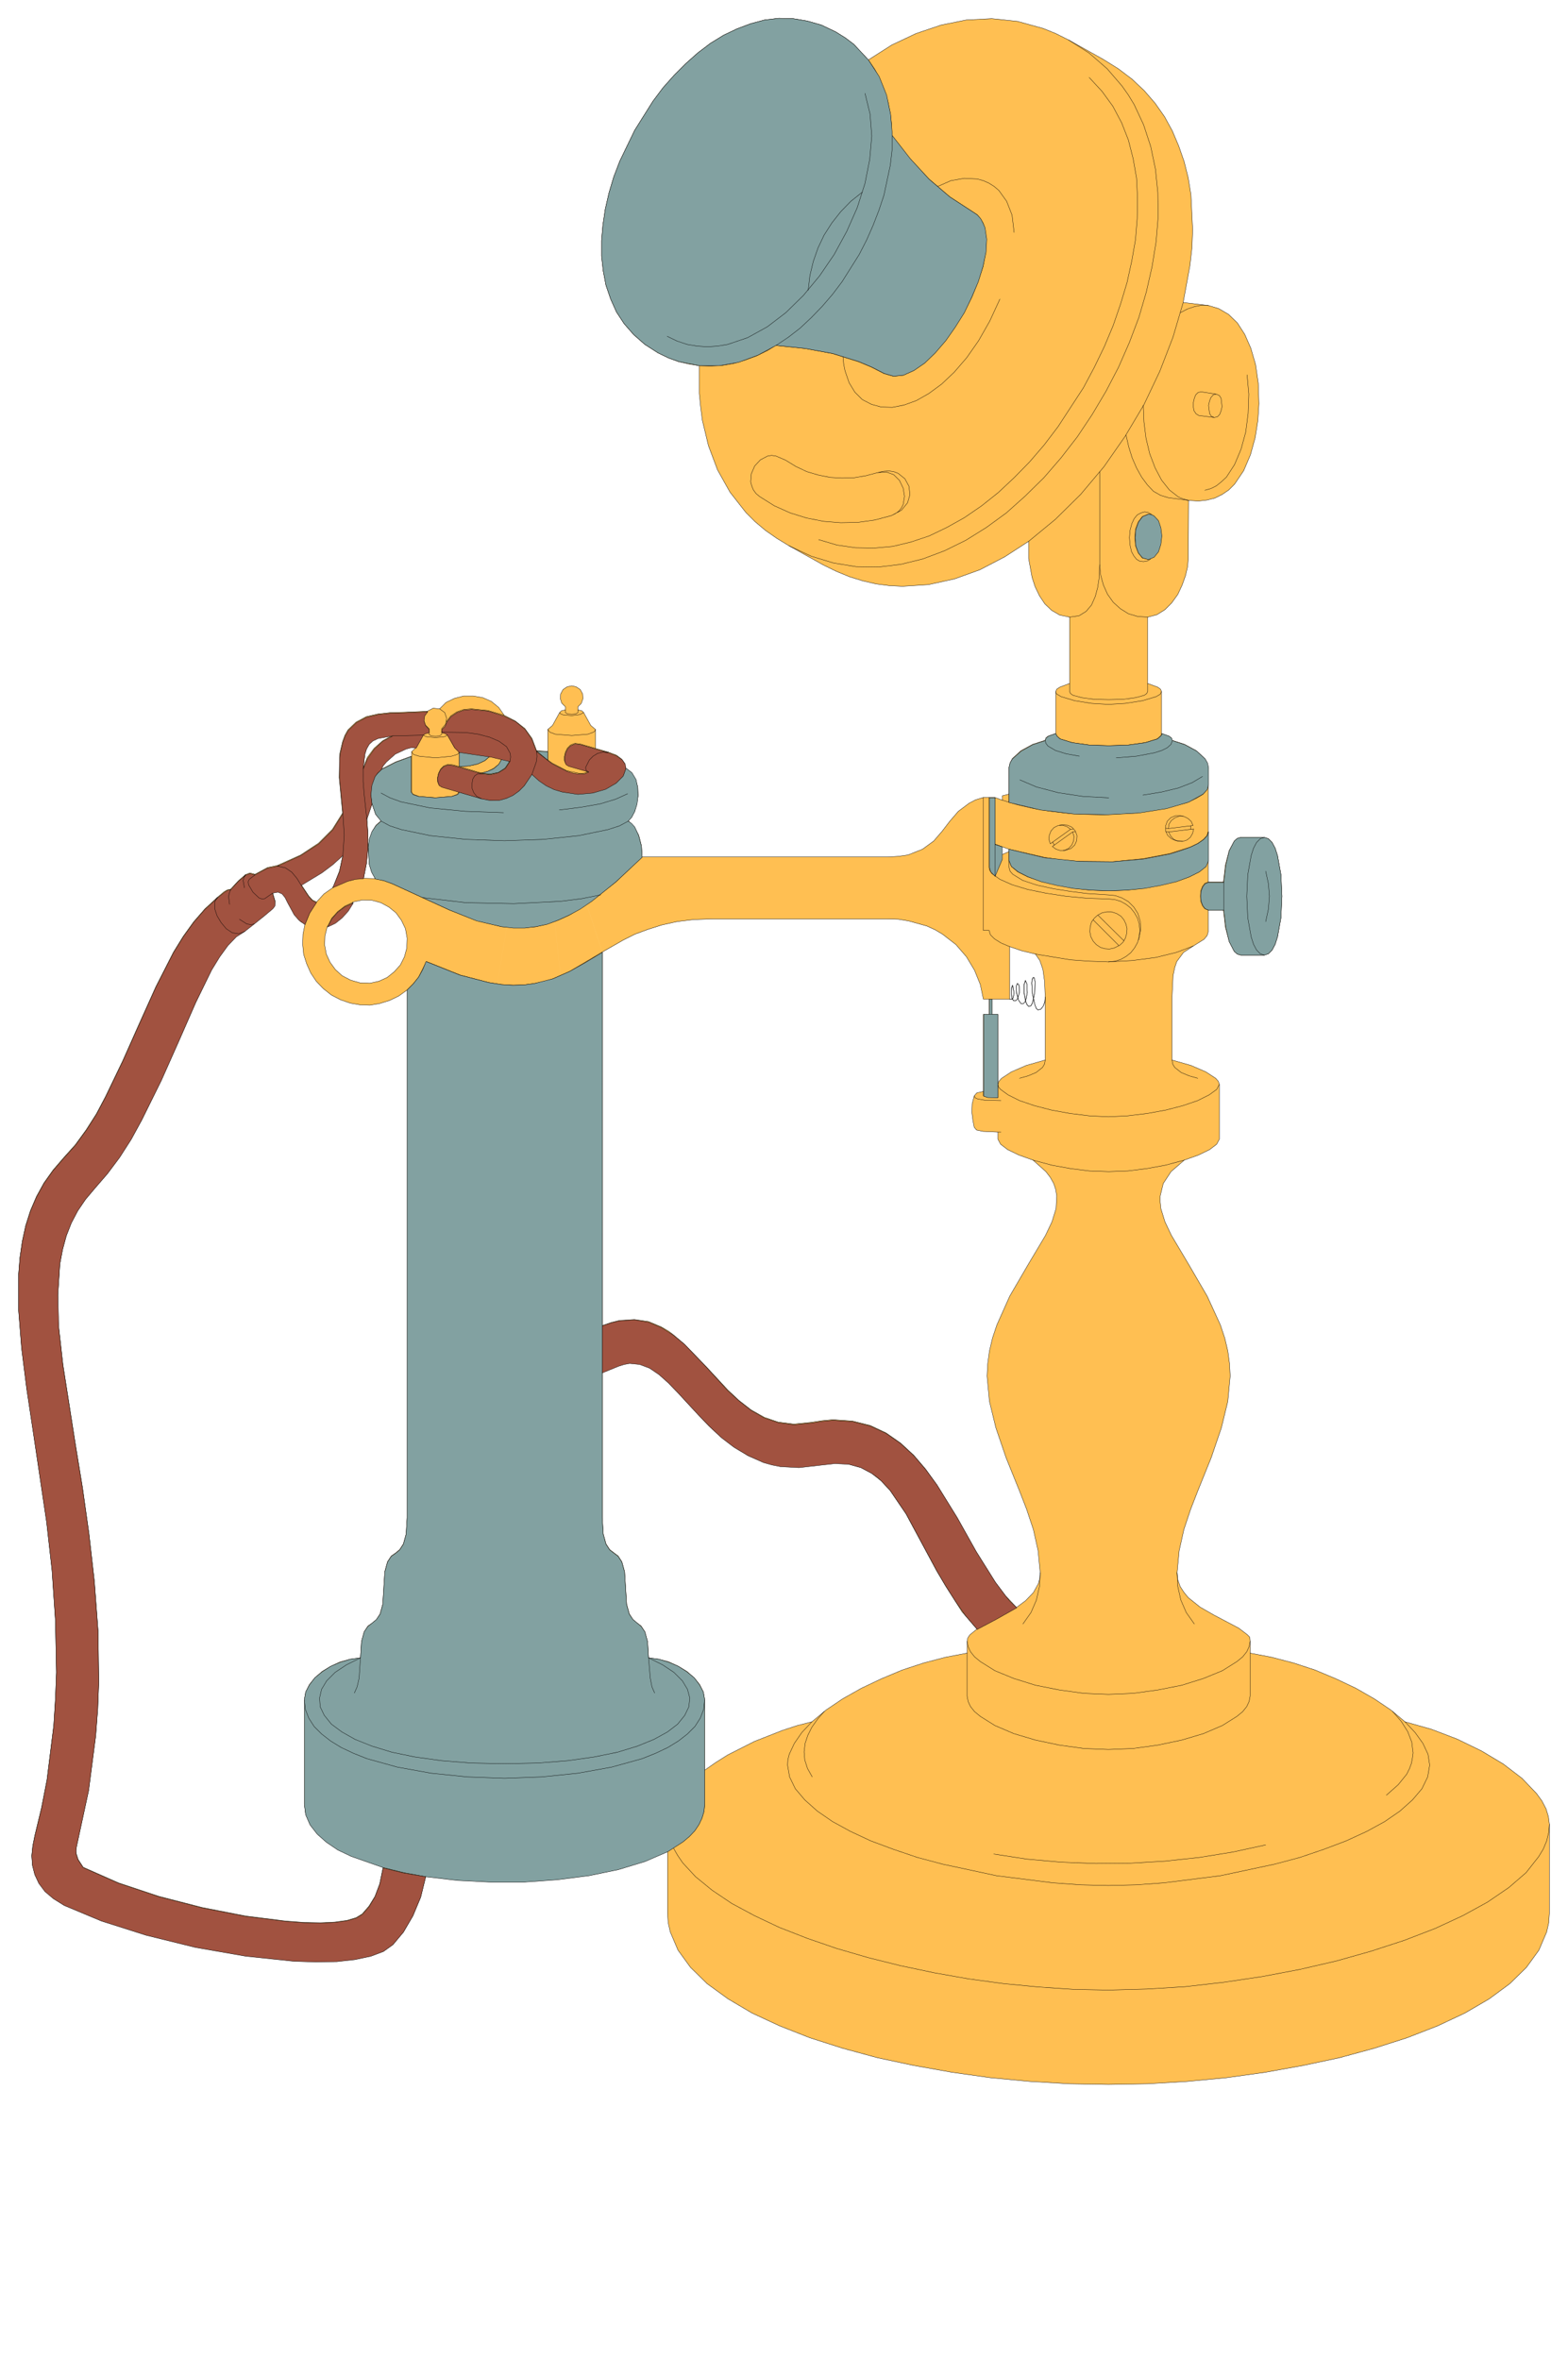 <svg xmlns="http://www.w3.org/2000/svg" width="309.067" height="465" fill-rule="evenodd" stroke-linecap="round" preserveAspectRatio="none" viewBox="0 0 4637 6976"><style>.pen0{stroke:#000;stroke-width:1;stroke-linejoin:round}.pen1{stroke:none}.brush2{fill:none}</style><path d="m1587 2219 33 2v-65l14-12 21-38 5-5 12-3v-9l-11-11-4-13 1-14 7-13 12-8 14-3 13 3 12 8 7 13 1 14-5 14-10 10v9l12 3 5 5 21 38 14 12v56l38 11 24 9 16 12 9 13 2 13 18 14 12 20 6 23 1 25-4 24-6 22-9 17-10 11 18 18 13 25 8 31 2 33h726l32-2 28-4 43-17 33-24 25-29 23-30 25-29 32-24 19-10 23-7h34v138l21 8v23l21-9v-7l-42-15v-138l22 8v-13l20-5v-79l3-13 7-13 25-23 35-19 37-12 2-7 6-5 23-8v-124l3-7 9-6 29-11v-196l-29-6-24-14-20-19-16-24-13-27-9-28-10-55v-51l-71 46-73 38-75 27-77 17-77 5-39-2-39-5-39-9-39-12-39-16-39-19-102-57-36-22-33-23-31-26-27-27-47-60-37-66-27-72-18-75-5-39-4-40v-82l-30-5-31-7-30-11-31-15-39-25-33-29-28-32-23-35-17-38-14-41-8-42-5-44v-46l4-46 7-47 11-48 14-47 18-47 44-91 54-86 30-40 33-37 34-34 36-32 37-28 39-24 40-19 40-15 41-11 42-5 42 1 42 7 42 12 42 20 29 18 25 19 43 46 69-44 72-34 74-25 74-15 76-4 76 8 76 21 37 15 38 19 102 57 45 28 41 31 36 34 32 37 28 40 23 42 19 45 16 46 12 48 8 50 5 103-2 53-6 53-20 109 75 9 30 9 29 17 26 25 22 34 18 41 14 48 8 55 2 61-3 49-8 51-14 51-20 47-27 40-17 17-19 13-22 11-23 6-26 3-29-2-1 172-2 24-6 26-10 28-13 28-18 25-20 20-24 15-27 7v196l30 11 8 6 3 7v124l22 8 7 5 2 7 37 12 35 19 25 23 7 13 3 13v339h45l6-51 11-42 15-28 9-8 10-3h70l12 4 11 11 9 17 7 22 10 56 3 64-3 64-10 56-7 22-9 17-11 11-12 4h-70l-10-3-9-8-15-29-11-42-6-51h-45v64l-3 11-9 11-32 20-29 19-20 27-6 18-5 24-3 63v186l56 16 44 19 29 19 8 9 3 9v162l-8 15-21 16-33 16-42 15-39 34-23 35-9 37v18l2 19 12 39 19 40 50 84 56 96 39 85 13 39 9 38 5 37 2 37-7 75-19 78-30 88-40 99-21 54-20 60-14 63-6 64 2 21 7 20 11 17 13 16 35 28 40 23 74 39 25 19 7 7 1 2 1 11v35l63 12 65 17 64 21 62 26 59 28 54 31 49 33 42 35 78 22 76 29 72 35 65 39 55 42 43 45 16 22 12 23 7 23 3 23v262l-2 29-6 27-23 54-37 51-49 48-61 45-72 42-81 38-90 35-97 31-103 28-108 23-111 20-115 16-116 11-117 7-116 2-116-2-117-7-116-11-114-16-112-20-108-23-103-28-97-31-89-35-82-38-71-42-62-45-49-48-37-51-23-54-6-27-2-29v-182l-67 29-78 24-87 18-94 12-98 7h-99l-98-5-94-11-15 61-23 55-28 48-31 37-28 20-38 14-46 10-54 6-61 1-66-2-142-15-149-26-146-36-132-42-110-46-32-20-25-22-18-24-12-25-7-28-2-28 3-29 6-30 20-83 16-82 20-161 5-79 3-78-3-153-10-148-16-143-40-269-19-126-15-119-9-113v-105l4-50 7-48 10-46 14-44 18-42 22-40 27-38 31-36 35-39 32-44 30-47 27-51 51-106 49-110 49-109 52-102 29-47 31-43 33-38 37-34 19-16 10-6 10-2 23-25 21-18 13-5 15 4 37-20 29-6 24 5 19 13 15 18 13 21 22 33 11 12 12 6 22-24 27-19 19-49 10-47-31 27-32 24-60 37-13-21-15-18-19-13-24-5 69-31 53-35 41-41 30-48-10-105 1-52 1-20 8-34 7-19 9-16 24-23 30-16 35-8 37-4 38-1 71-3 17-9 19 2 19-19 25-12 27-7h29l28 5 25 11 22 18 16 23 33 17 28 22 21 29 14 37-383 2267-3 48-8 29-11 17-12 10-13 9-11 17-8 29-3 48-3 48-8 29-11 17-12 10-13 9-11 17-8 29-3 48-30 4-30 8-28 13-25 15-22 19-16 20-11 22-4 23v308l4 31 13 30 21 27 27 24 34 23 40 19 94 33-10 49-14 37-18 29-20 23-18 11-27 8-36 5-42 2-49-1-54-4-119-15-128-25-128-33-120-40-104-46-15-23-6-19-1-7 2-12 36-167 21-162 6-79 3-78-2-152-11-147-16-141-19-135-21-128-37-236-12-107-3-39v-61l6-91 8-43 11-40 15-39 19-36 23-33 27-32 38-44 36-49 34-53 31-56 58-118 53-119 49-111 47-97 24-39 24-33 25-26 25-16 27-22 31-24 24-21 6-8 2-11-8-27 16-3 12 5 9 11 8 16 19 35 14 16 5 6 13 7-6 30-1 30 3 30 9 28 12 27 16 24 21 22 24 19 27 14 29 10 29 5 29 1 29-5 29-9 27-13 25-18v1560l383-2267 194 1837 48-20 16-5 16-3 30 3 29 11 28 19 28 25 28 29 61 66 32 34 35 32 38 29 42 26 45 19 25 7 25 5 55 3 61-7 45-5 41 3 36 10 32 17 29 23 26 28 47 69 91 169 26 44 28 44 21 33 44 51-21 17-6 9-2 10v35l-63 12-65 17-64 21-62 26-59 28-55 31-49 33-42 35-43 11-43 14-84 33-79 40-35 22-33 23v-208l-4-23-11-22-16-20-22-19-25-15-28-13-30-8-30-4-3-48-8-29-11-17-12-9-12-10-11-17-8-29-3-48-3-48-8-29-11-17-12-9-13-10-11-17-8-29-3-48v-430l-194-1837 194 595 63-36 34-17 38-14 41-13 45-10 49-6 55-2h519l32 1 30 5 54 15 24 11 22 13 40 31 31 36 24 40 17 42 9 43h78v-155l35 12 41 10 13 19 9 26 5 35 2 47v186l-56 16-44 19-29 19-8 9-3 9v-207h-17v-45h-9v45h-17v228l-19 4-8 9-6 23-1 25 3 24 4 21 7 8 19 4 44 2v21l8 15 21 16 33 16 42 15 38 34 13 17 10 18 6 18 3 19-2 37-12 39-19 40-50 84-56 96-38 85-13 39-9 38-5 37-2 37 7 75 19 78 30 88 40 99 21 54 20 60 14 63 6 64-1 17-4 15-15 27-23 24-27 20-33-35-30-40-57-91-56-100-60-97-33-46-35-41-39-36-43-30-47-22-52-13-58-4-32 3-33 5-51 5-46-6-41-14-39-22-36-28-33-31-64-69-64-66-33-28-13-10-22-13-38-16-42-6-45 3-24 6-26 9V2814l-194-595-543 447 28-6 28 1 26 7 24 13 21 17 16 22 12 25 5 28-1 29-7 26-12 24-18 20-21 17-24 11-27 6-29-1-28-8-25-13-20-18-16-22-11-24-5-27 1-27 7-28 23-11 20-16 18-21 15-24 543-447-477 378-35-1 9-46 4-45v-43l-3-42 15-45 11 32 16 19-15 13-11 18-8 22-4 24 3 51 7 23 11 20 477-378-425-46-30 16-26 23-20 27-12 32 5-43 5-16 8-14 11-10 15-7 44-8 425 46-356-10-14 13v13l-47 17-43 22 6-12 9-12 27-23 32-15 15-4 15 1 356 10z" class="pen1" style="fill:#ffbf52"/><path d="m1587 2219 33 2v-65l14-12 21-38 5-5 12-3v-9l-11-11-4-13 1-14 7-13 12-8 14-3 13 3 12 8 7 13 1 14-5 14-10 10v9l12 3 5 5 21 38 14 12v56l38 11 24 9 16 12 9 13 2 13 18 14 12 20 6 23 1 25-4 24-6 22-9 17-10 11 18 18 13 25 8 31 2 33h726l32-2 28-4 43-17 33-24 25-29 23-30 25-29 32-24 19-10 23-7h34v138l21 8v23l21-9v-7l-42-15v-138l22 8v-13l20-5v-79l3-13 7-13 25-23 35-19 37-12 2-7 6-5 23-8v-124l3-7 9-6 29-11v-196l-29-6-24-14-20-19-16-24-13-27-9-28-10-55v-51l-71 46-73 38-75 27-77 17-77 5-39-2-39-5-39-9-39-12-39-16-39-19-102-57-36-22-33-23-31-26-27-27-47-60-37-66-27-72-18-75-5-39-4-40v-82l-30-5-31-7-30-11-31-15-39-25-33-29-28-32-23-35-17-38-14-41-8-42-5-44v-46l4-46 7-47 11-48 14-47 18-47 44-91 54-86 30-40 33-37 34-34 36-32 37-28 39-24 40-19 40-15 41-11 42-5 42 1 42 7 42 12 42 20 29 18 25 19 43 46 69-44 72-34 74-25 74-15 76-4 76 8 76 21 37 15 38 19 102 57 45 28 41 31 36 34 32 37 28 40 23 42 19 45 16 46 12 48 8 50 5 103-2 53-6 53-20 109 75 9 30 9 29 17 26 25 22 34 18 41 14 48 8 55 2 61-3 49-8 51-14 51-20 47-27 40-17 17-19 13-22 11-23 6-26 3-29-2-1 172-2 24-6 26-10 28-13 28-18 25-20 20-24 15-27 7v196l30 11 8 6 3 7v124l22 8 7 5 2 7 37 12 35 19 25 23 7 13 3 13v339h45l6-51 11-42 15-28 9-8 10-3h70l12 4 11 11 9 17 7 22 10 56 3 64-3 64-10 56-7 22-9 17-11 11-12 4h-70l-10-3-9-8-15-29-11-42-6-51h-45v64l-3 11-9 11-32 20-29 19-20 27-6 18-5 24-3 63v186l56 16 44 19 29 19 8 9 3 9v162l-8 15-21 16-33 16-42 15-39 34-23 35-9 37v18l2 19 12 39 19 40 50 84 56 96 39 85 13 39 9 38 5 37 2 37-7 75-19 78-30 88-40 99-21 54-20 60-14 63-6 64 2 21 7 20 11 17 13 16 35 28 40 23 74 39 25 19 7 7 1 2 1 11v35l63 12 65 17 64 21 62 26 59 28 54 31 49 33 42 35 78 22 76 29 72 35 65 39 55 42 43 45 16 22 12 23 7 23 3 23v262l-2 29-6 27-23 54-37 51-49 48-61 45-72 42-81 38-90 35-97 31-103 28-108 23-111 20-115 16-116 11-117 7-116 2-116-2-117-7-116-11-114-16-112-20-108-23-103-28-97-31-89-35-82-38-71-42-62-45-49-48-37-51-23-54-6-27-2-29v-182l-67 29-78 24-87 18-94 12-98 7h-99l-98-5-94-11-15 61-23 55-28 48-31 37-28 20-38 14-46 10-54 6-61 1-66-2-142-15-149-26-146-36-132-42-110-46-32-20-25-22-18-24-12-25-7-28-2-28 3-29 6-30 20-83 16-82 20-161 5-79 3-78-3-153-10-148-16-143-40-269-19-126-15-119-9-113v-105l4-50 7-48 10-46 14-44 18-42 22-40 27-38 31-36 35-39 32-44 30-47 27-51 51-106 49-110 49-109 52-102 29-47 31-43 33-38 37-34 19-16 10-6 10-2 23-25 21-18 13-5 15 4 37-20 29-6 24 5 19 13 15 18 13 21 22 33 11 12 12 6 22-24 27-19 19-49 10-47-31 27-32 24-60 37-13-21-15-18-19-13-24-5 69-31 53-35 41-41 30-48-10-105 1-52 1-20 8-34 7-19 9-16 24-23 30-16 35-8 37-4 38-1 71-3 17-9 19 2 19-19 25-12 27-7h29l28 5 25 11 22 18 16 23 33 17 28 22 21 29 14 37z" class="pen0 brush2"/><path d="m1204 4486-3 48-8 29-11 17-12 10-13 9-11 17-8 29-3 48-3 48-8 29-11 17-12 10-13 9-11 17-8 29-3 48-30 4-30 8-28 13-25 15-22 19-16 20-11 22-4 23v308l4 31 13 30 21 27 27 24 34 23 40 19 94 33-10 49-14 37-18 29-20 23-18 11-27 8-36 5-42 2-49-1-54-4-119-15-128-25-128-33-120-40-104-46-15-23-6-19-1-7 2-12 36-167 21-162 6-79 3-78-2-152-11-147-16-141-19-135-21-128-37-236-12-107-3-39v-61l6-91 8-43 11-40 15-39 19-36 23-33 27-32 38-44 36-49 34-53 31-56 58-118 53-119 49-111 47-97 24-39 24-33 25-26 25-16 27-22 31-24 24-21 6-8 2-11-8-27 16-3 12 5 9 11 8 16 19 35 14 16 5 6 13 7-6 30-1 30 3 30 9 28 12 27 16 24 21 22 24 19 27 14 29 10 29 5 29 1 29-5 29-9 27-13 25-18v1560zm577-430 48-20 16-5 16-3 30 3 29 11 28 19 28 25 28 29 61 66 32 34 35 32 38 29 42 26 45 19 25 7 25 5 55 3 61-7 45-5 41 3 36 10 32 17 29 23 26 28 47 69 91 169 26 44 28 44 21 33 44 51-21 17-6 9-2 10v35l-63 12-65 17-64 21-62 26-59 28-55 31-49 33-42 35-43 11-43 14-84 33-79 40-35 22-33 23v-208l-4-23-11-22-16-20-22-19-25-15-28-13-30-8-30-4-3-48-8-29-11-17-12-9-12-10-11-17-8-29-3-48-3-48-8-29-11-17-12-9-13-10-11-17-8-29-3-48v-430z" class="pen0 brush2"/><path d="m1781 2814 63-36 34-17 38-14 41-13 45-10 49-6 55-2h519l32 1 30 5 54 15 24 11 22 13 40 31 31 36 24 40 17 42 9 43h78v-155l35 12 41 10 13 19 9 26 5 35 2 47v186l-56 16-44 19-29 19-8 9-3 9v-207h-17v-45h-9v45h-17v228l-19 4-8 9-6 23-1 25 3 24 4 21 7 8 19 4 44 2v21l8 15 21 16 33 16 42 15 38 34 13 17 10 18 6 18 3 19-2 37-12 39-19 40-50 84-56 96-38 85-13 39-9 38-5 37-2 37 7 75 19 78 30 88 40 99 21 54 20 60 14 63 6 64-1 17-4 15-15 27-23 24-27 20-33-35-30-40-57-91-56-100-60-97-33-46-35-41-39-36-43-30-47-22-52-13-58-4-32 3-33 5-51 5-46-6-41-14-39-22-36-28-33-31-64-69-64-66-33-28-13-10-22-13-38-16-42-6-45 3-24 6-26 9V2814zm-737-148 28-6 28 1 26 7 24 13 21 17 16 22 12 25 5 28-1 29-7 26-12 24-18 20-21 17-24 11-27 6-29-1-28-8-25-13-20-18-16-22-11-24-5-27 1-27 7-28 23-11 20-16 18-21 15-24zm66-69-35-1 9-46 4-45v-43l-3-42 15-45 11 32 16 19-15 13-11 18-8 22-4 24 3 51 7 23 11 20zm52-424-30 16-26 23-20 27-12 32 5-43 5-16 8-14 11-10 15-7 44-8zm69 36-14 13v13l-47 17-43 22 6-12 9-12 27-23 32-15 15-4 15 1z" class="pen0 brush2"/><path fill="none" d="M2925 2998h9m1648 2394-2 24-6 25-10 24-14 23-37 47-51 44-63 43-73 40-82 38-91 35-98 32-103 29-108 25-111 21-114 17-114 13-114 7-113 3-102-2-104-7-104-10-103-14-102-18-100-21-96-24-93-27-87-30-82-32-74-35-67-36-58-39-49-40-38-41-15-22-12-21m92-231v100l-2 21-6 20-9 19-12 18-16 17-19 16-46 29m-715 74-65-12-61-15m-233-495 3 28 10 26 16 25 22 22 27 21 31 19 76 32 90 26 100 18 107 10 110 4 110-4 107-10 100-18 90-26 76-32 31-19 27-21 22-22 16-25 10-26 3-28" class="pen0"/><path fill="none" d="m1936 5003-8-18-5-26-5-59 42 20 33 23 25 24 15 25 7 26-3 26-12 26-21 25-30 23-40 22-49 20-59 18-69 14-78 11-89 7-98 2-98-2-88-7-79-11-68-14-59-18-50-20-39-22-31-23-21-25-12-26-2-26 6-26 15-25 25-24 33-23 42-20-4 59-5 26-3 9-5 9m732-947v-138m0-1104-96 57-50 22-20 7-35 7-30 4-32 1-35-2-38-6-84-22-100-40-23 46-16 20-18 18m-480-175-18 7-19-3-18-12-15-18-12-20-7-21v-19l3-7 5-6m39-24-6 20 3 23m29 44 22 14 11 2 10-2m-28-107-4-21 2-9 5-7m28-1-17 13-3 7 1 9 13 22 18 17 9 3 7-1 24-16m96 93 14-34 20-31m78-139 4-61-5-63m72 17-9-74-2-38v-37m88-98 90-2-21 38m-104 65-18 19-10 26-2 28 3 28m-25 220-24 2-23 6-44 19m-15 116 12-24 18-20 21-16 24-11m205-15 61 9 67 6 142 4 71-3 68-5 63-8 55-11" class="pen0"/><path fill="none" d="m1899 2533-77 73-72 57-67 42-33 15-32 11-33 8-33 3-68-3-74-18-80-31-170-78-24-9-26-6m17-171 26 14 34 12 40 10 46 8 105 11 114 4 114-4 105-11 46-8 41-10 34-12 26-14m-2-81-35 17-46 14-57 10-64 8m-165 8-113-4-104-11-46-8-40-10-33-12-26-13m90-122 6 8 16 5 49 5 48-5 16-5 4-3 2-5v44m0 74-6 8-16 6-48 4-49-4-16-6-4-3-2-5v-105m52-71-12 2-5 5 3 4 8 3 25 2 24-2 8-3 3-4-5-5-12-2m17 7 21 38 14 13" class="pen0"/><path fill="none" d="m1300 2095 15 11 6 17-3 17-12 14v17l-6 4-12 1-13-1-6-4v-17l-11-11-5-14 2-15 9-12m56 31 13-17 18-12 20-7 23-2 49 5 48 14" class="pen0"/><path fill="none" d="m1306 2161 34-1 37 2 36 5 34 9 29 12 21 16 11 21 1 11-2 13-13 20-20 13-25 6-25-3-83-24-16-2-13 5-9 9-6 12-3 13v12l4 10 8 5 118 34 20 4 20 1 18-2 16-4 30-16 24-23 18-26 12-28 6-25-1-21 22 19 23 17 44 23 38 8 15-1 11-5-59-17-8-6-4-9v-12l3-13 6-12 9-9 13-5 16 2 45 13" class="pen0"/><path fill="none" d="m1799 2223-17-2-15 4-25 19-8 11-3 11 2 9 7 5" class="pen0"/><path fill="none" d="m1850 2270-8 22-21 21-31 18-38 11-44 4-46-7-23-7-23-11-22-15-21-19m-66-38-54-13-95-14" class="pen0"/><path fill="none" d="m1449 2235-15 13-21 10-26 6-29 2m66 93-14-7-9-11-5-14-1-14 2-12 6-10 9-6h12l18-5 18-9 15-12 10-17m135 5v-26m0-65 6 8 16 6 49 4 48-4 16-6 4-3 2-5m-35-50-11 6-24 3-25-2-8-3-3-4" class="pen0"/><path fill="none" d="M1672 2098v8l6 4 13 1 12-1 6-4v-8m264-1104 29 14 30 10 30 5 30 2 30-2 30-5 30-9 29-11 58-32 55-43 52-50 48-58 43-64 37-68 30-70 23-71 15-71 5-69-4-65-15-61" class="pen0"/><path fill="none" d="m2550 568-34 27-30 31-26 33-23 36-18 38-14 40-10 42-5 43" class="pen0"/><path fill="none" d="m2568 177 19 28 16 31 13 32 10 33 7 35 4 36-1 75-10 76-21 78-28 77-37 74-44 71-49 65-55 58-59 50-63 40-33 16-33 12-33 10-34 6-35 2-34-1" class="pen0"/><path fill="none" d="m2295 1021 86 9 81 15 77 24 38 16 37 19 28 8 29-3 31-14 32-22 31-30 31-36 28-40 27-43 23-46 18-45 15-45 8-43 2-38-5-34-5-14-8-13-9-11-12-8-69-45-62-53-56-60-53-68" class="pen0"/><path fill="none" d="m2771 552 41-18 40-7 38 2 18 5 16 7 16 10 14 12 23 32 16 41 6 51m-42 197-30 65-33 58-35 50-37 43-37 35-38 28-37 21-36 13-35 7-33-1-29-8-27-14-22-22-17-28-12-35-4-20-2-22m102 343 18-4 16-1 14 2 13 5 20 16 12 22 3 25-7 24-18 22-30 16-49 13-50 7-51 1-50-4-51-10-48-15-47-21-43-27-11-9-8-11-5-12-3-12 2-24 10-23 17-18 21-11 12-2 13 2 28 12 31 19 32 15 34 10 35 7 35 2 36-1 35-6 34-9 26-2 22 8 17 17 11 23 4 24-4 24-5 10-8 10-10 7-12 6" class="pen0"/><path fill="none" d="m2421 1595 54 16 55 8 55 1 55-5 54-13 54-18 52-25 52-29 51-35 49-39 47-44 46-47 43-50 41-54 75-115 32-60 30-62 26-62 22-64 19-63 14-64 11-63 5-62 1-61-3-59-10-57-14-55-20-51-26-49-32-44-38-41" class="pen0"/><path fill="none" d="m3160 118 61 39 53 46 44 51 19 27 17 28 28 60 21 64 14 67 7 69 1 72-6 73-12 74-17 75-22 75-28 74-32 73-37 71-41 69-44 66-48 62-51 59-55 54-56 50-59 43-61 38-63 31-64 24-65 16-66 8-66-1-67-11-66-20-66-31m709-13 79-65 75-74 69-82 62-89 56-94 47-99 39-101 30-102m-8 30 21-11 21-7 21-4 20 1m114 205 5 57-2 57-7 55-14 51-19 45-24 37-15 14-15 12-16 8-18 5" class="pen0"/><path fill="none" d="m3515 1479-15-4-15-6-27-21-23-29-19-36-16-42-11-46-6-48-2-49m164 30-8-5-6-9-2-11v-13l3-13 4-10 7-7 9-2 45 7 9 4 5 8 3 25-3 12-4 11-7 7-9 2-9-4-5-8-3-24 3-13 4-10 7-8 9-2m-6 69-46-6" class="pen0"/><path fill="none" d="m3515 1479-60-8-23-7-21-12-18-19-17-23-15-27-13-30-10-32-8-35m-78 108v275l3 31 8 29 12 27 17 24 21 19 24 15 27 8 30 2m9-172-10 6-11 2-11-1-10-6-8-10-7-13-4-18-2-23 2-22 5-19 7-15 9-11 11-6 11-3 11 2 10 6" class="pen0"/><path d="m3395 1520 9 1 8 4 13 14 7 21 3 24-3 25-7 22-13 15-17 7-17-4-12-15-8-21-2-24 2-25 8-21 12-16 17-7z" class="pen0 brush2"/><path fill="none" d="m3252 1669-2 42-4 26-7 26-11 25-16 19-21 13-28 4m0 196v24l3 6 7 5 26 7 37 5 43 1 42-1 37-5 26-7 7-5 3-6v-24" class="pen0"/><path fill="none" d="m3435 2044-4 8-12 7-40 12-51 8-50 3-50-3-50-8-40-12-12-7-3-3-1-5m0 124 4 8 9 8 36 11 50 7 58 2 57-2 50-7 36-11 9-8 3-3 1-5m31 20-4 12-11 10-16 8-21 7-53 10-60 5m-110-5-39-7-32-10-21-14-6-7-2-9m-75 116 49 21 64 17 73 11 76 4m101-7 55-9 50-13 41-15 30-18" class="pen0"/><path fill="none" d="m3573 2320-4 14-12 14-20 12-26 12-68 18-86 13-96 5-51-1-51-3-51-6-50-8-48-11-46-14m20-18v25m-42-15v232l21-49v-14m0-23-21-8" class="pen0"/><path fill="none" d="M2925 2357v207l2 9 6 9 24 17 36 16 46 14 54 11 59 9 63 6 63 2 19 2 17 5 16 9 14 11 11 14 9 16 5 17 2 19-2 19-5 17-9 16-11 14-14 11-16 9-17 5-19 2" class="pen0"/><path fill="none" d="m3310 2795 11-10 7-12 4-14 1-14-3-13-6-13-9-11-13-8-15-5h-14l-14 3-13 7-10 9-8 11-4 14-1 15 3 15 7 13 9 10 12 8 13 4 14 1 14-3 14-7-76-76m14-14 77 76" class="pen0"/><path fill="none" d="m3367 2778 6-29-1-26-7-23-12-19-16-16-19-11-20-7-20-2-63-4-48-6-51-8-50-11-42-14-29-18-8-9-3-11v-47m0-7 104 24 52 8 51 4 99 1 91-9 78-15 60-19 23-11 17-12 10-11 4-12m-52-17 1 10" class="pen0"/><path fill="none" d="m3497 2486-19-1-14-6-11-10-6-13v-15l5-14 10-10 14-6h15l8 1" class="pen0"/><path fill="none" d="m3455 2449 2-13 7-11 11-8 13-5 13 1 12 6 10 9 5 12-73 9-8-1m1 10 8 1 74-9-3 13-7 12-10 8-13 4-14-1-12-5-9-10-6-12m-282-9-8 1-60 43-4-13 1-12 5-13 9-10 12-6 13-1 13 4 11 8m6 8 4 13-1 13-5 12-9 10-12 6-13 1-13-4-11-8 60-43 8-1" class="pen0"/><path fill="none" d="m3133 2439 9-1 15 1 13 6 10 11 5 14-1 15-6 13-11 10-15 5-8 1m-26-16-5-9m-129 55 7 17 19 16 30 15 39 13 94 20 52 6 53 2 53-2 52-6 95-20 38-13 30-15 20-16 7-17m0 63-10 4-7 9-5 13-1 16 1 15 5 13 7 9 10 4m45 0v-83m121-132-12 4-11 11-9 17-7 22-10 56-3 64 3 64 10 56 7 22 9 17 11 11 12 4m3-100 8-37 3-37-3-38-8-37m-213 222-50 19-61 15-69 9-71 4-56-2-56-4-104-17m-76-22-26-11-19-12-12-12-4-13h-17v-393m78 596h6l4-3 3-15-5-23-3 8v15l1 15 5 8h7l5-6 5-18v-20l-6-7-3 10 1 19 6 20 7 10h8l6-7 5-25-1-25-5-11-4 12v25l5 26 4 9 5 5 6-2 5-9 7-31 1-31-2-10-1-3h-3l-3 5-1 11 2 31 7 32 4 11 5 6 9-2 7-9 5-13 1-14m375 186 2 12 6 10 19 15 24 10 25 7m64 18-8 15-22 16-34 17-44 15-50 13-55 10-58 7-57 3-57-3-57-7-55-10-50-13-44-15-34-17-22-16-6-7-2-8m64-18 25-7 24-10 19-15 6-10 2-12m-183 93v13l12 4 31 1v-39m9 48-47-1-22-4-7-3-3-6m70 107h9m95 83 56 15 55 10 56 7 57 2 56-2 56-7 55-10 56-15m-21 1219 2 41 9 40 16 37 24 34m165 51-3 16-7 15-12 15-17 14-43 27-56 23-64 20-71 14-73 10-73 3-73-3-72-10-71-14-64-20-56-23-43-27-17-14-12-15-7-15-3-16m29-36 55-30 62-34m19 49 24-34 16-37 9-40 2-41" class="pen0"/><path fill="none" d="M2860 4886v127l3 16 7 15 12 15 17 14 43 27 56 24 64 19 71 15 72 10 73 3 73-3 73-10 71-15 64-19 56-24 43-27 17-14 12-15 7-15 3-16v-127m421 172 26 30 19 30 12 31 4 32-2 15-3 16-6 16-8 16-25 31-35 31m-357 147-97 21-99 16-102 11-102 6-103 1-102-4-101-9-98-15m-537-228-14-25-8-25-2-24 3-25 8-24 12-24 17-24 20-23" class="pen0"/><path fill="none" d="m2401 5089-30 32-22 32-15 32-4 16-1 16 6 35 17 35 28 33 37 33 45 31 53 29 60 28 67 25 71 24 75 20 159 34 166 21 83 6 82 2 82-2 83-6 166-21 160-34 75-20 71-24 66-25 61-28 53-29 45-31 37-33 28-33 17-35 6-35-5-32-15-32-23-32-30-32" class="pen0"/><path d="m1975 5473-67 29-79 24-87 18-94 12-98 7h-99l-98-5-94-11-65-12-61-15-94-33-40-19-34-23-27-24-21-27-13-30-4-31v-309l4-23 11-21 16-21 22-18 25-16 28-12 30-9 30-4 3-48 8-29 11-16 13-10 12-10 11-16 8-29 3-48 3-48 8-29 11-17 13-9 12-10 11-17 8-29 3-48V2926l18-18 16-20 12-22 10-24 100 40 85 22 38 6 34 2 33-1 30-4 55-14 50-22 48-27 48-29v1672l3 48 8 29 11 17 13 10 12 9 11 17 8 29 3 48 3 48 8 29 11 16 12 10 12 10 11 16 8 29 3 48 30 4 30 9 28 12 25 16 22 18 16 21 11 21 4 23v309l-2 21-6 20-9 19-12 18-16 17-19 16-45 29zm-76-2939-78 73-71 57-34 23-33 18-33 15-32 12-33 7-33 4h-34l-35-4-73-17-80-32-170-78-25-9-25-5-11-20-7-23-3-51 3-24 8-22 12-18 15-13-16-20-11-32-4-28 3-28 10-25 18-19 43-22 46-17v105l6 8 16 5 49 4 49-4 16-5 4-3 2-5 66 19 26 5 25-1 22-5 20-10 18-12 15-15 23-35 21 19 22 15 23 11 23 8 47 6 43-3 39-12 31-17 21-21 8-23 18 14 12 20 5 23 1 25-3 25-7 22-9 17-10 11 10 7 9 10 12 26 8 31 2 33zm-541-268v-44l91 13-15 13-21 10-26 6-29 2zm66 19 18-5 18-8 15-13 10-17 22 8-13 20-20 13-25 5-25-3zm196-38-33-27 33 2v25zm995-1143-37-19-38-16-77-24-82-15-86-9-54 29-57 21-57 10h-58l-61-12-31-11-31-15-39-25-33-29-28-32-23-35-17-38-14-41-8-42-5-44v-46l4-46 7-47 11-48 14-47 18-47 44-91 54-86 30-40 33-37 34-34 36-32 37-28 39-24 40-19 40-15 41-11 42-5 42 1 42 7 42 12 42 20 29 18 25 19 43 46 32 49 22 55 12 58 5 62 53 68 56 61 61 52 69 45 12 8 10 11 7 13 6 14 5 34-2 38-9 43-14 45-19 45-22 46-27 43-28 40-31 36-31 30-32 22-31 14-29 3-28-8zm781 550-17-5-12-14-8-21-2-25 2-24 8-22 12-16 17-7 9 1 8 4 13 14 7 21 3 24-3 25-7 22-13 16-17 7zm-412 718v-104l3-13 7-12 26-23 34-19 37-12 2-7 7-6 22-8 4 8 9 8 36 11 50 7 58 2 58-2 50-7 36-11 9-8 3-3 1-5 22 8 7 6 2 7 37 12 35 19 25 23 7 12 3 13v52l-4 14-12 13-43 24-65 19-82 13-93 5-99-2-99-12-93-22zm-41 218-13-13-4-13v-206h17v138l21 7v37l-21 50zm41-46v-34l104 25 104 11 99 1 91-8 78-15 32-10 28-10 23-11 17-12 10-11 4-12v86l-7 17-20 16-30 15-38 14-46 11-49 9-52 5-53 2-53-2-52-5-49-9-46-11-38-14-30-15-20-16-7-17zm635 146h-45l-10-4-7-9-5-13-1-15 1-15 5-13 7-9 10-4h45l6-51 10-42 15-29 9-8 11-3h69l12 4 11 11 9 17 7 22 10 56 3 64-3 64-10 56-7 22-9 17-11 11-12 4h-69l-11-3-9-8-15-29-10-42-6-51zm-685 264v44h17v247l-30-1-12-4v-242h17v-44h8z" class="pen1" style="fill:#82a1a1"/><path d="m1975 5473-67 29-79 24-87 18-94 12-98 7h-99l-98-5-94-11-65-12-61-15-94-33-40-19-34-23-27-24-21-27-13-30-4-31v-309l4-23 11-21 16-21 22-18 25-16 28-12 30-9 30-4 3-48 8-29 11-16 13-10 12-10 11-16 8-29 3-48 3-48 8-29 11-17 13-9 12-10 11-17 8-29 3-48V2926l18-18 16-20 12-22 10-24 100 40 85 22 38 6 34 2 33-1 30-4 55-14 50-22 48-27 48-29v1672l3 48 8 29 11 17 13 10 12 9 11 17 8 29 3 48 3 48 8 29 11 16 12 10 12 10 11 16 8 29 3 48 30 4 30 9 28 12 25 16 22 18 16 21 11 21 4 23v309l-2 21-6 20-9 19-12 18-16 17-19 16-45 29zm-76-2939-78 73-71 57-34 23-33 18-33 15-32 12-33 7-33 4h-34l-35-4-73-17-80-32-170-78-25-9-25-5-11-20-7-23-3-51 3-24 8-22 12-18 15-13-16-20-11-32-4-28 3-28 10-25 18-19 43-22 46-17v105l6 8 16 5 49 4 49-4 16-5 4-3 2-5 66 19 26 5 25-1 22-5 20-10 18-12 15-15 23-35 21 19 22 15 23 11 23 8 47 6 43-3 39-12 31-17 21-21 8-23 18 14 12 20 5 23 1 25-3 25-7 22-9 17-10 11 10 7 9 10 12 26 8 31 2 33z" class="pen0 brush2"/><path d="M1358 2266v-44l91 13-15 13-21 10-26 6-29 2zm66 19 18-5 18-8 15-13 10-17 22 8-13 20-20 13-25 5-25-3zm196-38-33-27 33 2v25zm995-1143-37-19-38-16-77-24-82-15-86-9-54 29-57 21-57 10h-58l-61-12-31-11-31-15-39-25-33-29-28-32-23-35-17-38-14-41-8-42-5-44v-46l4-46 7-47 11-48 14-47 18-47 44-91 54-86 30-40 33-37 34-34 36-32 37-28 39-24 40-19 40-15 41-11 42-5 42 1 42 7 42 12 42 20 29 18 25 19 43 46 32 49 22 55 12 58 5 62 53 68 56 61 61 52 69 45 12 8 10 11 7 13 6 14 5 34-2 38-9 43-14 45-19 45-22 46-27 43-28 40-31 36-31 30-32 22-31 14-29 3-28-8zm781 550-17-5-12-14-8-21-2-25 2-24 8-22 12-16 17-7 9 1 8 4 13 14 7 21 3 24-3 25-7 22-13 16-17 7zm-412 718v-104l3-13 7-12 26-23 34-19 37-12 2-7 7-6 22-8 4 8 9 8 36 11 50 7 58 2 58-2 50-7 36-11 9-8 3-3 1-5 22 8 7 6 2 7 37 12 35 19 25 23 7 12 3 13v52l-4 14-12 13-43 24-65 19-82 13-93 5-99-2-99-12-93-22zm-41 218-13-13-4-13v-206h17v138l21 7v37l-21 50zm41-46v-34l104 25 104 11 99 1 91-8 78-15 32-10 28-10 23-11 17-12 10-11 4-12v86l-7 17-20 16-30 15-38 14-46 11-49 9-52 5-53 2-53-2-52-5-49-9-46-11-38-14-30-15-20-16-7-17zm635 146h-45l-10-4-7-9-5-13-1-15 1-15 5-13 7-9 10-4h45l6-51 10-42 15-29 9-8 11-3h69l12 4 11 11 9 17 7 22 10 56 3 64-3 64-10 56-7 22-9 17-11 11-12 4h-69l-11-3-9-8-15-29-10-42-6-51zm-685 264v44h17v247l-30-1-12-4v-242h17v-44h8z" class="pen0 brush2"/><path fill="none" d="M2986 2954h6l4-4 3-14-4-24-3 8-1 15 2 15 5 8h6l5-6 6-18-1-20-2-6-4-1-3 10 2 19 5 20 7 10h8l6-7 5-24-1-26-4-11-4 12v25l5 26 4 9 5 5 6-2 5-9 6-31 1-31-2-9-1-3h-2l-3 5-2 10 2 32 7 31 4 12 5 5 9-2 7-9 5-13 1-14m-157 51h-8m-990 2006-8-18-5-26-5-60 42 21 33 22 25 25 15 25 7 26-3 26-12 25-21 26-30 23-40 22-49 20-59 18-69 14-78 11-89 7-98 2-98-2-88-7-79-11-68-14-59-18-50-20-39-22-31-23-21-26-12-25-2-26 6-26 15-25 25-25 33-22 42-21-4 60-6 26-8 18" class="pen0"/><path fill="none" d="m900 5024 3 28 10 26 16 25 22 22 27 21 31 19 36 17 40 16 90 25 100 18 107 11 110 4 110-4 107-11 100-18 90-25 40-16 36-17 31-19 27-21 22-22 16-25 10-26 3-28m-308-2379-55 11-63 8-139 7-142-3-128-15m-122-226 26 14 34 11 86 18 105 11 114 4 114-4 105-11 87-18 34-11 26-14m-2-81-35 16-46 14-57 10-64 8m-165 8-113-4-104-10-86-18-33-12-26-14m846-1350 29 14 30 10 30 5 30 2 30-2 30-5 59-20 58-32 55-42 52-51 48-58 43-63 37-68 31-70 23-72 14-71 6-69-5-65-15-61" class="pen0"/><path fill="none" d="m2550 568-34 27-30 31-26 33-23 36-18 38-14 40-10 42-5 43" class="pen0"/><path fill="none" d="m2295 1021 36-24 35-27 33-31 32-33 31-36 28-37 51-81 22-43 19-43 17-44 15-45 19-89 5-44 1-43m452 1788 2 8 6 8 22 13 32 10 39 7m109 5 60-5 53-10 22-7 16-8 11-10 4-11m89 106-30 18-41 16-50 12-55 9m-101 8-76-4-73-11-65-17-49-21m-73 191v94m676 100v-82m124-33 8 37 3 37-3 38-8 37m-4 99-12-4-11-11-9-17-7-22-10-56-3-64 3-64 10-56 7-22 9-17 11-11 12-4" class="pen0"/><path d="m2890 4816-35-41-30-43-28-44-26-44-91-169-47-69-26-28-11-10-18-13-32-17-36-10-41-2-45 5-61 7-55-3-25-5-25-7-45-20-42-25-38-29-35-33-32-33-61-66-28-29-28-25-28-19-29-11-30-3-16 3-16 5-49 20v-139l26-9 24-6 46-3 41 7 38 16 35 22 34 28 64 67 63 69 34 31 36 28 38 22 42 14 46 6 51-5 33-5 32-3 58 4 52 13 47 22 43 30 39 36 35 41 33 45 60 97 56 100 57 91 30 40 12 15 21 20-62 35-55 29zM1014 2529l-30 27-32 24-61 37 22 33 11 12 12 6-20 31-14 34-18-13-14-16-19-35-8-16-9-11-12-5-16 3 8 27-1 11-6 8-25 21-30 24-28 22-25 16-25 26-24 33-24 39-47 96-49 112-53 119-58 117-31 57-34 53-36 48-38 44-27 32-23 34-19 36-15 38-11 41-8 42-6 92 3 99 12 108 37 236 21 128 19 135 16 141 11 147 2 152-3 78-6 79-21 162-36 167-1 19 6 18 15 23 104 46 120 40 128 33 128 25 120 15 54 4 49 1 42-2 36-5 27-8 18-11 20-23 17-29 14-37 10-48 61 15 65 11-15 61-23 55-28 48-31 37-28 20-37 14-47 10-54 6-61 1-65-2-143-15-149-26-146-36-132-42-110-46-32-20-25-21-18-24-12-26-7-27-2-28 3-29 6-30 20-83 16-82 20-161 5-79 3-78-3-153-10-148-16-143-40-269-19-126-15-119-9-113v-105l4-50 7-48 10-46 14-44 18-42 22-40 27-38 31-36 35-39 32-44 30-47 27-51 51-106 49-110 49-109 52-102 29-47 31-43 33-38 37-34 20-16 9-6 10-2 23-25 21-18 13-5 15 4 37-20 30-6 68-31 54-35 41-41 30-48-10-105v-52l2-20 8-34 7-19 9-16 24-23 30-16 34-8 37-4 38-1 72-3-9 12-2 15 5 14 10 11v10l-12 3-5 4-21 38-15-1-15 4-32 15-26 23-10 12-6 12-10 9-8 11-9 25-3 28 3 28-15 45 3 42v43l-4 44-9 46-24 2-23 6-44 19 20-48 10-47 60-256 5-43 5-16 8-14 11-10 15-7 44-8-30 16-25 23-20 28-13 31-60 256zm-45 211 12-24 18-20 21-16 25-11-15 24-18 20-20 16-23 11zm389-516-13-13-22-38-5-4-11-3v-10l9-9 5-12 13-17 18-12 20-7 23-2 49 5 48 15 33 16 28 23 20 29 14 37 45 35 45 23 20 6 18 2 15-1 11-5-59-17-8-5-4-10v-12l3-13 6-12 9-9 13-5 16 2 82 24 24 9 17 12 9 13 2 13-8 22-21 21-31 18-38 11-44 4-46-7-24-7-23-11-22-15-21-19-23 34-15 15-18 13-20 9-22 6h-25l-26-5-117-34-8-5-4-10-1-12 3-13 6-12 9-9 13-5 16 2 83 24 26 3 24-6 21-13 13-20-55-13-95-14z" class="pen1" style="fill:#a15240"/><path d="m2890 4816-35-41-30-43-28-44-26-44-91-169-47-69-26-28-11-10-18-13-32-17-36-10-41-2-45 5-61 7-55-3-25-5-25-7-45-20-42-25-38-29-35-33-32-33-61-66-28-29-28-25-28-19-29-11-30-3-16 3-16 5-49 20v-139l26-9 24-6 46-3 41 7 38 16 35 22 34 28 64 67 63 69 34 31 36 28 38 22 42 14 46 6 51-5 33-5 32-3 58 4 52 13 47 22 43 30 39 36 35 41 33 45 60 97 56 100 57 91 30 40 12 15 21 20-62 35-55 29zM1014 2529l-30 27-32 24-61 37 22 33 11 12 12 6-20 31-14 34-18-13-14-16-19-35-8-16-9-11-12-5-16 3 8 27-1 11-6 8-25 21-30 24-28 22-25 16-25 26-24 33-24 39-47 96-49 112-53 119-58 117-31 57-34 53-36 48-38 44-27 32-23 34-19 36-15 38-11 41-8 42-6 92 3 99 12 108 37 236 21 128 19 135 16 141 11 147 2 152-3 78-6 79-21 162-36 167-1 19 6 18 15 23 104 46 120 40 128 33 128 25 120 15 54 4 49 1 42-2 36-5 27-8 18-11 20-23 17-29 14-37 10-48 61 15 65 11-15 61-23 55-28 48-31 37-28 20-37 14-47 10-54 6-61 1-65-2-143-15-149-26-146-36-132-42-110-46-32-20-25-21-18-24-12-26-7-27-2-28 3-29 6-30 20-83 16-82 20-161 5-79 3-78-3-153-10-148-16-143-40-269-19-126-15-119-9-113v-105l4-50 7-48 10-46 14-44 18-42 22-40 27-38 31-36 35-39 32-44 30-47 27-51 51-106 49-110 49-109 52-102 29-47 31-43 33-38 37-34 20-16 9-6 10-2 23-25 21-18 13-5 15 4 37-20 30-6 68-31 54-35 41-41 30-48-10-105v-52l2-20 8-34 7-19 9-16 24-23 30-16 34-8 37-4 38-1 72-3-9 12-2 15 5 14 10 11v10l-12 3-5 4-21 38-15-1-15 4-32 15-26 23-10 12-6 12-10 9-8 11-9 25-3 28 3 28-15 45 3 42v43l-4 44-9 46-24 2-23 6-44 19 20-48 10-47z" class="pen0 brush2"/><path d="m1074 2273 5-43 5-16 8-14 11-10 15-7 44-8-30 16-25 23-20 28-13 31zm-105 467 12-24 18-20 21-16 25-11-15 24-18 20-20 16-23 11zm389-516-13-13-22-38-5-4-11-3v-10l9-9 5-12 13-17 18-12 20-7 23-2 49 5 48 15 33 16 28 23 20 29 14 37 45 35 45 23 20 6 18 2 15-1 11-5-59-17-8-5-4-10v-12l3-13 6-12 9-9 13-5 16 2 82 24 24 9 17 12 9 13 2 13-8 22-21 21-31 18-38 11-44 4-46-7-24-7-23-11-22-15-21-19-23 34-15 15-18 13-20 9-22 6h-25l-26-5-117-34-8-5-4-10-1-12 3-13 6-12 9-9 13-5 16 2 83 24 26 3 24-6 21-13 13-20-55-13-95-14z" class="pen0 brush2"/><path fill="none" d="m1307 2164 70 1 37 5 34 9 28 12 22 16 11 20 1 11-2 13m79-29 1 14-2 16-13 37m168-7-8-5-1-9 11-22 11-11 13-8 16-4 16 2m-375 136-14-7-9-11-5-13v-14l2-13 6-10 9-6h11m-172-114-90 2m-88 98v37l3 38 8 74m-71-17 4 63-4 61m-123 88-13-21-15-18-19-13-23-5m-67 26-17 13-3 7 1 9 13 22 18 17 9 3 8-1 23-16m-83-16-4-21 2-9 5-7m-44 43-4 10-2 10 3 23m29 44 22 14 12 2 10-2m-28 22-18 7-19-3-18-12-15-18-12-20-7-21v-19l3-7 5-6" class="pen0"/></svg>
